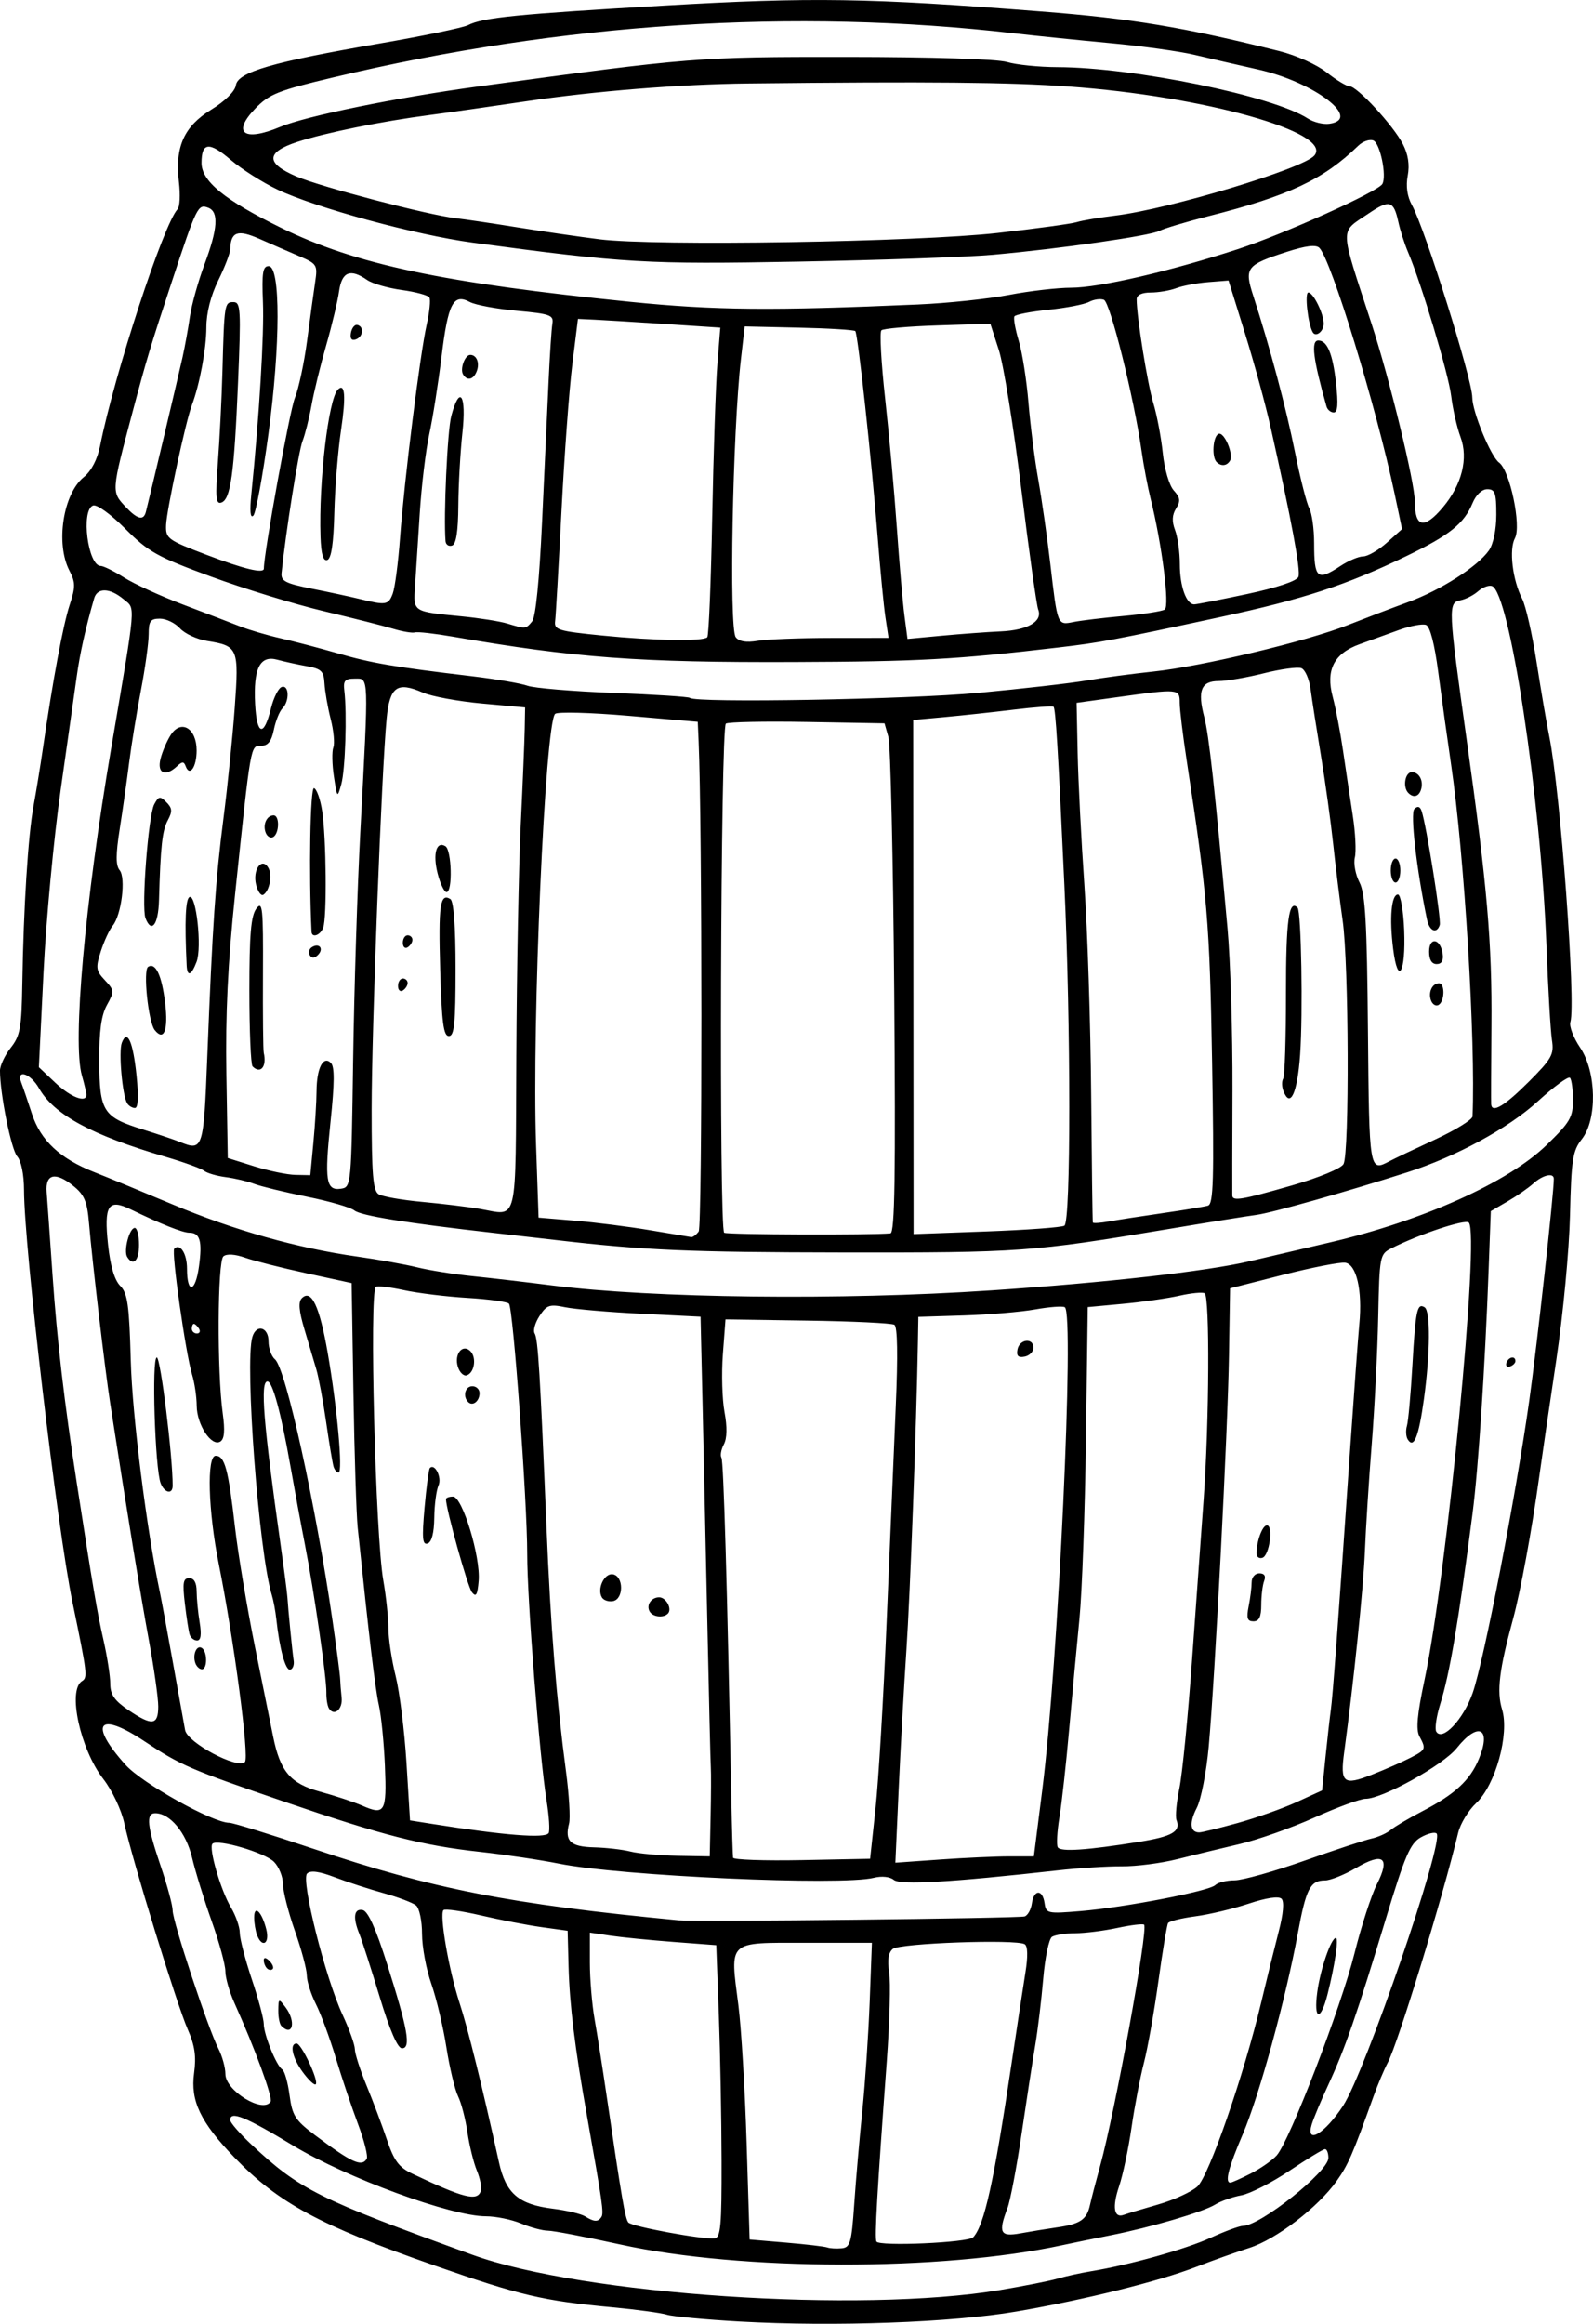 <?xml version="1.0" encoding="UTF-8"?>
<svg version="1.1" viewBox="0 0 332.17 484.39" xmlns="http://www.w3.org/2000/svg">
<g transform="translate(169.53 62.246)">
<path d="m-15.178 421.68c-7.229-0.407-14.114-1.048-15.3-1.425-1.185-0.376-6.296-1.071-11.356-1.544-14.532-1.359-19.102-2.434-37.234-8.765-23.752-8.293-32.456-12.996-41.57-22.463-7.101-7.377-9.214-11.796-8.417-17.608 0.478-3.491 0.146-5.748-1.344-9.136-2.285-5.194-11.629-35.544-13.203-42.884-0.606-2.825-2.5-6.819-4.403-9.286-4.817-6.244-7.473-18.509-4.418-20.398 1.191-0.736 1.096-1.515-1.992-16.432-3.198-15.451-10.077-73.938-10.106-85.921-8e-3 -3.212-0.583-6.065-1.413-7-1.261-1.422-3.6-13.042-3.6-17.885 0-1.058 1.01-3.207 2.244-4.776 1.971-2.506 2.264-4.133 2.412-13.385 0.253-15.841 1.204-30.876 2.343-37.033 0.56-3.025 1.441-8.425 1.958-12 2.046-14.132 4.202-25.707 5.562-29.851 1.246-3.795 1.24-4.714-0.046-7.2-2.907-5.622-1.311-15.985 3-19.478 1.578-1.278 2.835-3.683 3.398-6.5 2.99-14.959 13.244-46.269 16.164-49.358 0.461-0.488 0.586-3.013 0.279-5.612-0.869-7.341 1.033-11.617 6.724-15.119 2.899-1.784 4.961-3.823 5.149-5.093 0.407-2.751 7.624-4.849 29.912-8.693 9.129-1.575 17.454-3.303 18.5-3.841 3.088-1.588 10.285-2.305 40.902-4.077 30.811-1.783 42.498-1.602 78.5 1.215 19.032 1.489 29.74 3.269 49.753 8.269 3.511 0.877 7.847 2.829 9.887 4.45 1.999 1.588 4.146 2.888 4.771 2.888 1.577 0 9.097 8.15 11.108 12.038 1.111 2.149 1.447 4.322 1.021 6.597-0.417 2.22-0.113 4.338 0.878 6.128 2.708 4.891 12.581 36.355 12.581 40.093 0 2.964 3.845 12.309 5.59 13.584 2.261 1.653 4.681 13.184 3.306 15.752-1.268 2.369-0.511 8.701 1.513 12.661 0.744 1.455 2.089 7.37 2.989 13.145 0.9 5.775 2.093 12.75 2.651 15.5 2.328 11.48 5.598 55.705 4.407 59.587-0.268 0.873 0.645 3.256 2.029 5.294 3.42 5.04 3.607 14.961 0.36 19.089-1.915 2.434-2.191 4.21-2.467 15.885-0.172 7.265-1.45 20.748-2.857 30.144-1.401 9.35-3.014 20.375-3.585 24.5-1.525 11.014-3.882 23.801-5.438 29.5-2.881 10.554-3.434 15.098-2.29 18.825 1.578 5.141-1.361 15.782-5.401 19.558-1.613 1.507-3.302 4.288-3.753 6.179-3.184 13.35-12.566 43.967-14.69 47.938-0.735 1.375-2.065 4.525-2.955 7-4.378 12.18-5.299 14.294-7.695 17.661-3.91 5.496-12.601 12.148-18.208 13.938-2.754 0.879-7.706 2.645-11.006 3.925-7.848 3.043-23.156 6.848-37.5 9.322-13.317 2.297-38.086 3.198-57.644 2.096zm54.144-6.564c4.95-0.825 10.35-1.896 12-2.379 1.65-0.483 4.8-1.176 7-1.54 8.129-1.345 19.731-4.592 24.974-6.99 2.969-1.358 5.989-2.471 6.712-2.473 3.594-0.01 17.814-11.308 17.814-14.153 0-1.014-0.314-1.843-0.698-1.843-0.384 0-3.722 2.029-7.418 4.509-3.696 2.48-8.219 4.785-10.052 5.122-1.832 0.337-4.278 1.2-5.434 1.918-2.49 1.545-13.47 4.771-21.897 6.433-3.3 0.651-7.8 1.572-10 2.047-25.187 5.438-67.04 5.374-92.128-0.142-7.221-1.587-14.028-2.886-15.128-2.886-1.1 0-3.615-0.675-5.59-1.5s-5.274-1.5-7.332-1.5c-7.231 0-29.025-7.992-40.187-14.737-10.008-6.048-13.135-7.314-13.135-5.318 0 0.52 1.981 2.802 4.403 5.072 10.055 9.425 13.968 11.377 46.097 23.007 23.123 8.37 80.783 12.225 110 7.354zm-30.378-17.89c0.342-4.95 1.105-13.725 1.695-19.5 0.59-5.775 1.28-16.012 1.534-22.75l0.461-12.25h-13.887c-16.375 0-15.708-0.623-13.953 13.045 0.597 4.65 1.367 17.536 1.712 28.634l0.627 20.179 7.595 0.645c4.177 0.355 8.045 0.809 8.595 1.01 0.55 0.201 1.9 0.28 3 0.176 1.786-0.169 2.067-1.153 2.622-9.19zm24.814 6.892c2.338-2.546 4.323-11.552 8.022-36.392 1.106-7.425 2.394-15.881 2.864-18.792 0.546-3.386 0.493-5.514-0.147-5.91-1.757-1.086-26.062-0.221-27.508 0.979-0.924 0.767-1.166 2.319-0.759 4.865 0.329 2.057 0.105 10.403-0.497 18.548-2.01 27.192-2.562 36.803-2.156 37.59 0.544 1.055 19.149 0.236 20.182-0.889zm-52.474-15.907c-0.021-8.792-0.28-22.51-0.573-30.485l-0.534-14.5-8.927-0.679c-4.91-0.374-10.839-0.964-13.177-1.311l-4.25-0.632v6.251c0 3.438 0.444 8.753 0.986 11.811 0.543 3.058 1.679 10.285 2.526 16.06 3.116 21.243 3.849 25.517 4.51 26.3 0.722 0.854 15.466 3.58 17.977 3.324 1.266-0.129 1.494-2.645 1.461-16.138zm70.039 13.826c4.748-0.69 6.111-1.615 6.769-4.592 0.27-1.221 1.232-4.92 2.138-8.22 3.158-11.501 10.059-49.368 9.161-50.266-0.236-0.236-2.732 0.065-5.548 0.668-2.815 0.604-6.784 1.105-8.819 1.113-2.035 8e-3 -4.216 0.346-4.845 0.75-0.629 0.404-1.449 4.335-1.822 8.735-0.373 4.4-1.12 10.614-1.66 13.808-0.54 3.194-1.823 11.519-2.851 18.5-1.028 6.981-2.353 13.959-2.946 15.507-1.964 5.135-1.511 6.026 2.673 5.262 2.062-0.376 5.55-0.946 7.75-1.266zm-95.088-2.169c0.513-0.83 0.207-2.966-3.03-21.143-2.498-14.031-3.615-23.087-3.821-31l-0.196-7.5-5.433-0.757c-2.988-0.417-8.683-1.516-12.656-2.444-3.973-0.927-7.486-1.424-7.806-1.103-0.889 0.889 1.133 12.556 3.345 19.304 1.748 5.334 4.795 17.644 8.23 33.257 1.427 6.484 4.085 8.779 11.199 9.668 2.9 0.362 5.944 1.083 6.764 1.602 1.866 1.18 2.728 1.209 3.403 0.116zm116.09-2.593c3.3-0.947 6.99-2.64 8.199-3.762 2.404-2.231 9.66-23.166 13.269-38.288 1.181-4.95 2.835-11.64 3.674-14.866 0.955-3.672 1.174-6.218 0.584-6.808-0.59-0.59-3.146-0.211-6.834 1.014-3.24 1.076-8.254 2.269-11.141 2.652-2.887 0.383-5.446 1.014-5.686 1.404-0.241 0.389-1.15 5.86-2.021 12.156-0.871 6.297-2.226 13.923-3.012 16.948-0.786 3.025-1.949 9.1-2.586 13.5-0.636 4.4-1.805 9.922-2.598 12.27-1.467 4.347-1.067 6.713 1.003 5.934 0.632-0.238 3.849-1.207 7.149-2.154zm-141.24-2.8c0.232-0.688-0.138-2.6-0.822-4.25s-1.57-5.25-1.969-8c-0.399-2.75-1.277-6.125-1.951-7.5-0.674-1.375-1.772-5.98-2.44-10.234-0.668-4.254-2.083-10.205-3.144-13.225s-1.93-7.697-1.93-10.393c0-2.706-0.56-5.364-1.25-5.933-0.688-0.567-3.725-1.717-6.75-2.557-3.025-0.839-7.624-2.335-10.219-3.323-3.247-1.236-5.041-1.474-5.752-0.764-1.325 1.325 3.792 21.697 7.391 29.429 1.408 3.025 2.565 6.258 2.57 7.184 5e-3 0.926 1.09 4.301 2.41 7.5s3.237 8.291 4.26 11.316c1.517 4.487 2.502 5.805 5.349 7.157 10.694 5.077 13.505 5.786 14.245 3.593zm-21.101-40.5c-1.795-5.912-3.688-11.784-4.209-13.047-1.42-3.449-1.158-5.392 0.678-5.026 1.102 0.219 2.746 3.86 5.115 11.323 4.304 13.563 4.997 17.5 3.079 17.5-0.912 0-2.54-3.752-4.664-10.75zm181.64 36.856c2.041-1.042 4.472-2.736 5.403-3.765 2.674-2.957 13.404-30.8 16.235-42.13 1.414-5.659 3.508-12.125 4.653-14.369 2.86-5.607 1.383-6.784-4.319-3.442-2.441 1.43-5.355 2.6-6.477 2.6-3.074 0-3.955 1.709-5.668 11-2.53 13.714-8.066 33.926-11.464 41.855-2.997 6.991-3.809 10.145-2.612 10.145 0.297 0 2.209-0.852 4.25-1.894zm13.882-37.86c0.646-4.765 2.881-11.25 3.876-11.25 0.63 0-0.227 5.788-1.74 11.75-1.458 5.746-2.936 5.4-2.136-0.5zm-198.22 34.812c0.319-0.516-0.492-3.778-1.802-7.25-1.31-3.472-3.4-9.687-4.644-13.812-1.245-4.125-3.107-9.17-4.139-11.21-1.032-2.041-1.886-4.741-1.897-6s-1.135-5.44-2.496-9.29-2.477-8.238-2.479-9.75c-2e-3 -1.512-0.845-3.591-1.873-4.619-1.919-1.919-11.777-4.819-12.823-3.773-0.857 0.857 1.686 9.646 3.836 13.259 1.021 1.715 1.856 4.111 1.856 5.324s1.125 5.557 2.5 9.653 2.5 8.283 2.5 9.304c0 2.26 2.632 8.755 3.853 9.51 0.486 0.3 1.171 2.716 1.523 5.369 0.568 4.282 1.172 5.222 5.382 8.381 7.552 5.666 9.64 6.623 10.704 4.903zm-13.283-18.034c-2.208-2.987-2.88-6.028-1.331-6.028 1.011 0 4.676 7.81 3.987 8.498-0.263 0.263-1.458-0.849-2.656-2.47zm-4.512-9.695c-0.367-0.367-0.652-1.829-0.635-3.25 0.031-2.487 0.086-2.511 1.5-0.642 2.249 2.974 1.516 6.273-0.865 3.892zm-3-12c-0.367-0.367-0.667-1.132-0.667-1.7 0-0.627 0.466-0.568 1.183 0.15 0.651 0.651 0.951 1.416 0.667 1.7-0.284 0.284-0.817 0.217-1.183-0.15zm-2.06-6.915c-0.334-0.87-0.607-2.535-0.607-3.7 0-2.756 1.634-1.126 2.538 2.532 0.726 2.939-0.879 3.91-1.931 1.168zm226.45 35.572c4.599-7.018 21.131-55.137 19.502-56.766-0.369-0.369-1.846-8e-3 -3.281 0.802-2.22 1.253-3.31 3.788-7.301 16.973-6.027 19.91-8.502 27.057-11.941 34.481-1.534 3.311-3.112 7.073-3.508 8.361-1.344 4.373 2.704 1.985 6.529-3.852zm-223.63-0.872c0.504-0.815-3.252-11.042-7.595-20.684-1.007-2.236-1.834-5.161-1.837-6.5-3e-3 -1.339-1.287-6.034-2.855-10.434-1.567-4.4-3.411-10.366-4.096-13.257-1.232-5.195-4.595-9.243-7.679-9.243-1.972 0-1.695 2.68 1.135 11 1.375 4.043 2.5 8.216 2.5 9.274 0 2.29 7.42 24.703 9.527 28.778 0.81 1.567 1.473 3.955 1.473 5.306 0 3.493 7.86 8.295 9.427 5.76zm157.24-38.6c0.645-0.22 1.32-1.439 1.5-2.71 0.42-2.961 2.229-3.003 2.647-0.061 0.307 2.161 0.606 2.227 7.5 1.654 9.261-0.77 26.841-4.165 28.103-5.427 0.537-0.537 2.349-0.983 4.027-0.989 1.677-7e-3 8.225-1.845 14.55-4.084 6.325-2.239 12.625-4.317 14-4.618 1.375-0.301 3.175-1.111 4-1.802 0.825-0.69 3.75-2.422 6.5-3.849 6.902-3.58 10.037-6.475 11.898-10.991 2.655-6.443-0.175-7.803-4.627-2.223-2.827 3.543-15.479 10.58-19.023 10.58-1.091 0-5.877 1.753-10.635 3.895-4.758 2.143-11.793 4.632-15.632 5.533-3.84 0.901-9.707 2.325-13.039 3.164-3.332 0.839-8.507 1.506-11.5 1.482s-9.042 0.358-13.442 0.849c-22.15 2.474-32.782 3.088-34.127 1.971-0.797-0.661-2.505-0.842-4.117-0.437-6.795 1.71-52.846-0.36-65.756-2.956-3.85-0.774-11.275-1.879-16.5-2.455-11.899-1.312-20.279-3.459-40.5-10.376-19.896-6.806-21.766-7.613-29.435-12.708-9.556-6.348-11.65-3.682-3.887 4.949 3.491 3.882 18.186 12.087 21.646 12.087 0.786 0 8.685 2.443 17.553 5.428 24.885 8.378 41.046 11.542 76.123 14.902 3.665 0.351 70.981-0.403 72.172-0.809zm-31.101-22.52c0.623-5.775 1.667-23.325 2.32-39 0.653-15.675 1.507-35.856 1.897-44.846 0.461-10.593 0.359-16.565-0.289-16.968-0.55-0.342-8.699-0.734-18.108-0.872l-17.108-0.25-0.55 7.27c-0.302 3.999-0.147 9.425 0.345 12.059 0.58 3.104 0.531 5.468-0.138 6.719-0.568 1.062-0.796 2.314-0.506 2.782 0.451 0.73 1.208 26.779 2.067 71.106 0.122 6.325 0.285 11.85 0.361 12.277 0.076 0.428 6.537 0.653 14.358 0.5l14.219-0.277 1.133-10.5zm27.875 10h5.14l1.757-13.875c3.333-26.325 6.743-99.335 4.699-100.6-0.446-0.276-3.225-0.069-6.176 0.458-2.951 0.527-9.641 1.091-14.866 1.253l-9.5 0.294-0.088 4.984c-0.311 17.628-1.632 53.081-2.403 64.484-0.502 7.425-1.226 20.435-1.608 28.91l-0.695 15.41 9.301-0.66c5.115-0.363 11.614-0.66 14.441-0.66zm1.726-105.66c0.421-2.188 3.327-2.498 3.327-0.355 0 0.817-0.828 1.646-1.841 1.841-1.336 0.257-1.744-0.15-1.486-1.486zm-63.995 97.409c0.098-4.537 0.118-9.15 0.045-10.25-0.073-1.1-0.398-14.6-0.721-30s-0.774-36.1-1.002-46l-0.414-18-12.293-0.609c-6.761-0.335-13.936-0.949-15.945-1.365-3.236-0.669-3.844-0.463-5.336 1.815-0.926 1.414-1.385 3.055-1.02 3.646 0.703 1.138 1.135 8.205 2.475 40.513 0.863 20.793 2.062 35.792 4.062 50.808 0.645 4.844 0.934 9.725 0.64 10.846-0.957 3.659 0.277 4.839 5.187 4.964 2.554 0.065 5.993 0.462 7.643 0.882s6.037 0.817 9.75 0.882l6.75 0.118 0.178-8.25zm-12.678-42.75c-0.816-1.32 0.277-3 1.952-3 1.463 0 2.767 2.448 1.812 3.402-0.932 0.933-3.081 0.703-3.764-0.402zm-9.971-2.954c-1.109-1.795 0.507-5.186 2.307-4.84 2.231 0.43 2.237 5.155 8e-3 5.585-0.911 0.175-1.953-0.16-2.315-0.745zm111.96 50.93c6.979-1.122 8.763-2.163 7.838-4.574-0.27-0.704 2e-3 -3.67 0.604-6.591 0.602-2.921 1.776-14.761 2.609-26.311 0.832-11.55 1.936-26.85 2.453-34 1.163-16.098 1.289-42.21 0.206-42.879-0.442-0.273-2.805-0.045-5.25 0.506-2.445 0.552-7.749 1.311-11.786 1.688l-7.34 0.685-0.371 27.5c-0.204 15.125-0.818 32-1.363 37.5-0.546 5.5-1.509 15.85-2.139 23-0.631 7.15-1.546 15.415-2.034 18.366-0.488 2.951-0.641 5.765-0.339 6.254 0.599 0.969 6.067 0.6 16.912-1.144zm-123.08-1.827c0.289-0.468 0.097-3.506-0.427-6.75-1.467-9.078-4.047-41.888-4.042-51.399 6e-3 -11.023-2.927-51.284-3.804-52.22-0.371-0.396-4.266-0.932-8.654-1.192-4.389-0.259-10.373-0.992-13.299-1.628-2.925-0.636-5.544-0.931-5.819-0.656-1.364 1.364-0.066 51.875 1.572 61.195 0.58 3.3 1.057 7.771 1.06 9.936 3e-3 2.165 0.685 6.665 1.516 10 0.83 3.335 1.843 11.464 2.25 18.064l0.74 12 4.5 0.714c15.184 2.41 23.697 3.085 24.408 1.935zm-16.011-50.232c-0.887-1.14-5.397-17.334-5.397-19.381 0-0.295 0.662-0.536 1.471-0.536 1.947 0 5.766 12.551 5.345 17.565-0.249 2.968-0.551 3.468-1.42 2.352zm-9.866-17.556c0.382-4.323 0.877-8.056 1.099-8.294 1.029-1.105 2.563 1.958 1.812 3.616-0.453 0.999-0.85 4.029-0.883 6.732-0.038 3.161-0.534 5.074-1.391 5.361-1.073 0.359-1.197-1.086-0.637-7.415zm9.108-22.055c-1.195-1.195-0.646-3.306 0.861-3.306 0.825 0 1.5 0.648 1.5 1.441 0 1.671-1.427 2.798-2.361 1.865zm-2.154-7.352c-0.835-2.632 0.975-4.894 2.608-3.261 1.328 1.328 0.85 4.493-0.759 5.028-0.641 0.213-1.473-0.582-1.849-1.768zm162.58 95.095c3.872-1.073 9.422-3.041 12.332-4.374l5.292-2.423 0.702-6.876c0.386-3.782 0.888-8.226 1.114-9.876 0.421-3.064 1.407-16.383 4.035-54.5 0.815-11.825 1.676-23.525 1.913-26 0.669-6.987-0.602-12.451-2.968-12.757-1.093-0.141-6.936 1.004-12.987 2.546l-11 2.803-0.224 13.954c-0.252 15.742-2.907 66.954-4.229 81.583-0.479 5.296-1.603 11.046-2.499 12.779-1.593 3.08-1.386 5.092 0.524 5.092 0.524 0 4.122-0.878 7.994-1.951zm2.309-45.174c0.344-1.719 0.625-3.969 0.625-5 0-1.056 0.702-1.875 1.607-1.875 1.054 0 1.398 0.544 1 1.582-0.334 0.87-0.607 3.12-0.607 5 0 2.489-0.442 3.418-1.625 3.418-1.287 0-1.495-0.651-1-3.125zm1.639-11.042c0.026-2.589 1.231-5.833 2.166-5.833 1.397 0 0.533 6.276-0.93 6.756-0.688 0.226-1.244-0.19-1.236-0.923zm-181.74 44.379c-0.2-4.792-0.767-10.513-1.262-12.713-0.767-3.416-2.033-14.022-4.416-37-0.285-2.75-0.687-15.35-0.893-27.999l-0.375-22.999-9.414-2.049c-5.178-1.127-10.943-2.59-12.812-3.251-2.108-0.745-3.821-0.85-4.511-0.277-1.243 1.032-1.345 24.053-0.145 32.717 0.502 3.626 0.353 5.364-0.504 5.894-1.835 1.134-4.894-3.508-4.92-7.465-0.012-1.886-0.445-4.811-0.963-6.5-1.344-4.388-4.354-25.61-3.722-26.242 1.224-1.224 2.662 1.029 2.662 4.171 0 5.334 1.741 5.018 2.494-0.453 0.729-5.299 0.228-7.047-2.019-7.047-1.391 0-5.932-1.809-12.207-4.863-4.701-2.288-5.612-0.866-4.729 7.384 0.474 4.425 1.345 7.363 2.538 8.555 1.537 1.537 1.875 3.941 2.197 15.62 0.317 11.481 3.301 35.188 6.08 48.303 0.291 1.375 1.501 7.9 2.689 14.5s2.339 12.98 2.558 14.177c0.482 2.627 10.927 8.195 12.472 6.649 0.962-0.962-2.273-25.45-5.458-41.326-2.204-10.985-2.532-22.5-0.64-22.5 1.901 0 2.644 2.751 4.047 15 0.63 5.5 2.513 16.75 4.183 25 1.671 8.25 3.357 16.575 3.747 18.5 1.486 7.333 3.607 9.824 9.81 11.522 3.155 0.864 7.087 2.164 8.737 2.89 4.751 2.089 5.173 1.365 4.774-8.2zm-11.68-12.06c-0.324-0.524-0.565-2.01-0.536-3.303 0.067-2.987-2.55-21.047-4.469-30.85-0.808-4.125-2.18-11.55-3.051-16.5-1.921-10.928-3.707-17.5-4.756-17.5-1.549 0-0.863 8.56 2.728 34 0.737 5.225 1.379 10.175 1.426 11 0.134 2.353 1.022 11.319 1.307 13.191 0.141 0.93-0.193 1.783-0.743 1.896-0.966 0.197-2.208-4.368-2.88-10.587-0.178-1.65-0.601-3.9-0.94-5-2.688-8.734-5.67-48.244-4.058-53.75 0.816-2.787 3.378-2.112 3.378 0.89 0 1.452 0.604 3.139 1.341 3.75 2.243 1.857 8.472 30.146 12.023 54.61 0.838 5.775 1.544 11.175 1.568 12s0.161 2.579 0.306 3.899c0.266 2.434-1.566 3.997-2.643 2.254zm-27.84-9.403c-0.646-1.758 0.235-3.875 1.331-3.197 1.178 0.728 1.196 4.447 0.022 4.447-0.491 0-1.1-0.562-1.353-1.25zm-1.205-6c-0.213-0.688-0.665-3.612-1.003-6.5-0.506-4.32-0.343-5.25 0.919-5.25 1.005 0 1.538 0.95 1.545 2.75 6e-3 1.512 0.29 4.438 0.631 6.5 0.419 2.538 0.244 3.75-0.542 3.75-0.639 0-1.337-0.562-1.55-1.25zm-6.035-31.5c-1.194-2.988-1.912-26.25-0.81-26.25 0.778 0 3.338 20.728 3.303 26.75-0.011 1.852-1.687 1.515-2.493-0.5zm36.042-3.5c-0.209-0.688-0.902-4.85-1.54-9.25-0.638-4.4-1.558-9.35-2.044-11-0.486-1.65-1.608-5.423-2.493-8.385-1.145-3.831-1.3-5.695-0.538-6.457 1.986-1.986 3.685 1.588 5.39 11.343 1.968 11.262 3.218 25 2.274 25-0.368 0-0.84-0.562-1.049-1.25zm-43.029-43.704c-0.79-1.278 0.456-6.046 1.58-6.046 0.49 0 0.892 1.575 0.892 3.5 0 3.339-1.211 4.586-2.472 2.546zm267.56 104.41c3.26-1.686 3.317-1.823 1.888-4.495-0.741-1.385-0.45-4.597 1.06-11.684 4.69-22.022 11.572-93.065 9.241-95.396-0.76-0.76-10.424 2.458-16.197 5.392-2.347 1.193-2.426 1.611-2.689 14.229-0.149 7.15-0.755 19.075-1.346 26.5-0.591 7.425-1.238 17.55-1.438 22.5-0.307 7.589-2.339 27.282-4.308 41.754-0.878 6.451-0.147 7.051 5.758 4.723 2.817-1.111 6.432-2.696 8.032-3.524zm-0.542-66.375c-0.373-0.603-0.446-1.88-0.162-2.837 0.283-0.958 0.797-6.678 1.142-12.711 0.651-11.395 0.981-12.952 2.541-11.987 1.244 0.769 1.178 9.515-0.144 19.135-1.08 7.856-2.118 10.438-3.377 8.4zm13.534 52.871c2.35-6.705 9.062-41.354 11.807-60.95 1.661-11.86 5.145-43.34 5.118-46.25-0.012-1.322-2.29-0.803-4.246 0.966-1.043 0.944-3.47 2.631-5.394 3.75l-3.498 2.034-0.444 12c-0.764 20.621-2.15 41.637-3.363 51-2.958 22.817-4.741 33.335-6.734 39.728-0.811 2.6-1.182 5.2-0.825 5.778 1.284 2.078 5.656-2.57 7.579-8.056zm7.043-68.825c0.418-1.255 1.875-1.546 1.875-0.375 0 0.412-0.506 0.919-1.125 1.125s-0.956-0.131-0.75-0.75zm-281.12 71.625c4.3e-4 -1.788-0.872-7.975-1.94-13.75-1.665-9.009-4.34-25.389-8.083-49.5-1.085-6.984-3.735-29.519-4.411-37.5-0.382-4.516-0.967-5.904-3.266-7.76-3.738-3.017-5.867-2.524-5.565 1.288 0.13 1.635 0.687 9.498 1.238 17.473 0.923 13.346 2.447 26.404 5.017 43 3.41 22.017 4.28 27.139 5.572 32.812 0.79 3.472 1.437 7.618 1.437 9.214 0 2.231 0.863 3.488 3.732 5.438 4.983 3.386 6.268 3.239 6.269-0.714zm8.499-78.75c-0.34-0.55-0.816-1-1.059-1-0.243 0-0.441 0.45-0.441 1s0.477 1 1.059 1c0.582 0 0.781-0.45 0.441-1zm165-7.966c24.002-1.611 45.042-3.979 54-6.076 4.4-1.03 12.05-2.822 17-3.982 19.231-4.507 36.97-12.485 44.95-20.215 4.924-4.769 5.55-5.829 5.55-9.402 0-2.215-0.284-4.311-0.632-4.658-0.347-0.347-3.385 1.88-6.75 4.949-6.118 5.58-16.959 11.471-27.118 14.735-12.495 4.014-28.311 8.483-31.5 8.9-1.925 0.252-10.25 1.587-18.5 2.967-28.358 4.743-30.687 4.91-67.904 4.86-31.831-0.043-41.284-0.453-59.596-2.584-2.475-0.288-8.325-0.956-13-1.485-18.325-2.072-27.768-3.594-29.104-4.69-0.768-0.63-5.213-1.918-9.879-2.863-4.666-0.945-9.616-2.151-11-2.679-1.384-0.528-4.054-1.159-5.933-1.402-1.879-0.242-3.904-0.834-4.5-1.314-0.596-0.48-4.234-1.796-8.084-2.925-15.358-4.501-23.227-8.767-26.372-14.298-1.765-3.103-4.801-4.073-3.691-1.179 0.358 0.932 1.362 3.871 2.232 6.53 1.823 5.574 5.86 9.34 13.034 12.16 2.639 1.037 10.018 4.081 16.398 6.764 12.664 5.325 25.95 9.071 38.4 10.826 4.4 0.62 10.025 1.63 12.5 2.244 2.475 0.614 7.65 1.438 11.5 1.831 3.85 0.393 11.275 1.259 16.5 1.926 21.122 2.694 60.364 3.147 91.5 1.057zm-60.807-12.284c0.762-1.015 0.749-84.994-0.016-102.25l-0.177-4-14.45-1.25c-7.948-0.687-14.831-0.869-15.296-0.404-2.09 2.09-4.845 64.449-3.97 89.832l0.524 15.179 7.596 0.632c4.178 0.348 11.196 1.238 15.596 1.978 4.4 0.74 8.282 1.387 8.628 1.439 0.345 0.051 1.05-0.469 1.566-1.157zm39.99 0.371c0.9-0.092 1.087-12.157 0.78-50.371-0.222-27.638-0.768-51.53-1.214-53.095l-0.811-2.845-16.108-0.283c-8.86-0.155-16.496-7e-5 -16.969 0.345-1.105 0.806-1.45 105.46-0.35 106.13 0.683 0.415 30.777 0.521 34.672 0.123zm36.272-1.593c1.36-0.841 1.355-41.602-0.01-71.028-1.325-28.59-1.819-36.706-2.256-37.144-0.197-0.197-3.92 0.074-8.274 0.603-4.354 0.529-10.857 1.23-14.452 1.558l-6.537 0.597 0.073 107.17 15.205-0.554c8.363-0.305 15.676-0.844 16.25-1.199zm20.545-2.618c4.4-0.634 8.622-1.332 9.381-1.55 1.15-0.331 1.295-5.371 0.866-30.128-0.5-28.802-0.985-34.566-5.259-62.436-0.818-5.338-1.488-10.85-1.488-12.25 0-2.952-0.196-2.97-13-1.186l-8.5 1.184 0.216 10.478c0.119 5.763 0.75 18.128 1.402 27.478 0.652 9.35 1.288 28.925 1.414 43.5s0.282 26.664 0.348 26.864c0.066 0.2 1.582 0.101 3.37-0.219 1.788-0.32 6.85-1.101 11.25-1.735zm-134.83-32.923c0.092-17.868 0.505-39.461 0.917-47.986 0.412-8.525 0.787-17.525 0.832-20l0.083-4.5-9-0.817c-4.95-0.449-10.51-1.477-12.355-2.284-5.331-2.332-6.877-1.224-7.518 5.389-1.059 10.927-3.127 64.819-3.127 81.498-9e-5 13.594 0.276 16.957 1.451 17.684 0.798 0.493 4.848 1.21 9 1.593 4.152 0.383 9.573 1.04 12.048 1.459 8.155 1.383 7.481 4.2 7.668-32.036zm-15.875-17.736c-0.398-13.542-0.027-16.131 2.12-14.804 0.699 0.432 1.087 5.653 1.087 14.613 0 11.292-0.266 13.941-1.402 13.941-1.115 0-1.484-2.814-1.806-13.75zm-8.793 3.309c0-0.857 0.45-1.559 1-1.559s1 0.423 1 0.941-0.45 1.219-1 1.559c-0.55 0.34-1-0.084-1-0.941zm1-9c0-0.857 0.45-1.559 1-1.559s1 0.423 1 0.941-0.45 1.219-1 1.559c-0.55 0.34-1-0.084-1-0.941zm7.253-14.462c-1.04-4.096-0.25-6.832 1.636-5.666 1.307 0.808 1.521 9.569 0.233 9.569-0.483 0-1.324-1.756-1.869-3.903zm178.12 65.046c5.65-1.626 10.261-3.531 10.777-4.451 1.254-2.24 1.114-41.776-0.179-50.791-0.584-4.07-1.47-11.225-1.969-15.9-0.499-4.675-1.652-13-2.561-18.5-0.909-5.5-1.882-11.721-2.161-13.824-0.279-2.103-1.142-4.068-1.918-4.366-0.776-0.298-4.306 0.186-7.843 1.074-3.538 0.889-7.772 1.616-9.41 1.616-3.65 0-4.446 1.992-3 7.5 0.982 3.738 2.196 14.766 4.859 44.13 0.605 6.671 1.068 21.746 1.028 33.5s-0.056 21.708-0.036 22.12c0.059 1.218 2.002 0.888 12.412-2.107zm-1.756-19.691c-0.345-0.898-0.363-2.059-0.041-2.58 0.322-0.521 0.581-8.574 0.575-17.895-9e-3 -15.071 0.601-19.556 2.416-17.741 0.78 0.78 1.148 22.039 0.531 30.685-0.572 8.015-2.06 11.234-3.481 7.531zm-193.98-6.41c0.207-14.55 0.879-35.925 1.495-47.5 1.77-33.296 1.814-32.046-1.132-32.046-2.08 0-2.449 0.42-2.199 2.5 0.579 4.81 0.199 16.526-0.633 19.5-0.826 2.951-0.851 2.925-1.539-1.576-0.385-2.517-0.439-5.254-0.122-6.082 0.318-0.828 0.07-3.494-0.55-5.924-0.62-2.43-1.202-5.76-1.293-7.4-0.143-2.577-0.641-3.067-3.665-3.609-1.925-0.345-4.7-0.955-6.168-1.355-3.622-0.989-5.019 1.794-4.631 9.223 0.342 6.553 1.817 6.974 3.299 0.941 0.55-2.238 1.562-4.252 2.25-4.476 1.551-0.506 1.661 2.948 0.143 4.466-0.609 0.609-1.415 2.61-1.79 4.447-0.494 2.415-1.225 3.341-2.641 3.343-2.244 3e-3 -2.12-0.699-5.446 31.003-1.504 14.338-2.015 24.945-1.807 37.465l0.291 17.465 5.5 1.724c3.025 0.948 6.897 1.751 8.605 1.785l3.105 0.061 0.637-6.75c0.351-3.712 0.648-8.55 0.66-10.75 0.027-4.809 1.394-7.497 2.998-5.894 0.786 0.786 0.765 4.19-0.076 12.215-1.294 12.36-0.963 14.473 2.196 13.999 2.107-0.316 2.14-0.665 2.511-26.774zm-20.971 1.287c-0.367-0.367-0.667-7.481-0.667-15.809 0-11.695 0.331-15.584 1.455-17.083 1.293-1.725 1.447-0.218 1.382 13.559-0.04 8.525 0.034 15.95 0.164 16.5 0.677 2.868-0.667 4.5-2.334 2.833zm11.93-23.177c-0.346-0.56-0.142-1.319 0.454-1.687 1.538-0.95 2.53 0.351 1.246 1.635-0.718 0.718-1.278 0.735-1.7 0.052zm0.367-4.906c-0.591-12.172-0.276-30.188 0.522-29.923 0.558 0.185 1.318 2.325 1.69 4.755 0.864 5.649 1.012 22.265 0.217 24.337-0.616 1.606-2.363 2.204-2.429 0.832zm-11.561-9.782c-0.771-3.072 1.147-5.814 2.517-3.599 0.922 1.491 0.322 4.864-1.01 5.687-0.467 0.289-1.145-0.651-1.506-2.089zm2.002-10.856c-0.652-1.699 0.224-3.611 1.655-3.611 1.261 0 1.207 3.718-0.066 4.504-0.554 0.342-1.269-0.06-1.589-0.893zm234.36 68.467c0.955-0.507 5.224-2.534 9.486-4.506s7.774-4.144 7.802-4.828c0.661-15.707-1.7-54.465-4.467-73.33-0.8-5.453-2.005-14.119-2.678-19.257-0.77-5.883-1.714-9.53-2.547-9.85-0.728-0.279-3.244 0.186-5.592 1.035-2.347 0.849-6.068 2.192-8.268 2.985-5.352 1.929-7.104 5.384-5.589 11.022 0.613 2.283 1.575 7.301 2.138 11.151 0.562 3.85 1.474 9.925 2.025 13.5 0.552 3.575 0.751 7.516 0.443 8.759-0.308 1.242 0.123 3.579 0.957 5.192 1.23 2.379 1.565 8.236 1.771 30.989 0.266 29.338 0.275 29.391 4.518 27.139zm8.641-33.467c-0.652-1.699 0.224-3.611 1.655-3.611 1.261 0 1.207 3.718-0.066 4.504-0.554 0.342-1.269-0.06-1.589-0.893zm-7.906-10.777c-0.806-6.452-0.375-11.334 1.002-11.334 0.55 0 1.134 3.331 1.297 7.403 0.359 8.95-1.314 11.811-2.298 3.931zm7.502 0.582c0-3.133 2.349-2.79 2.82 0.412 0.212 1.442-0.208 2.172-1.25 2.172-1.021 0-1.57-0.903-1.57-2.583zm-0.432-6.667c-2.191-10.486-3.534-22.184-2.648-23.07 0.686-0.686 1.174-0.556 1.506 0.403 0.998 2.882 4.151 22.688 3.786 23.783-0.635 1.904-2.146 1.266-2.643-1.116zm-7.568-10.25c0-1.375 0.45-2.5 1-2.5s1 1.125 1 2.5-0.45 2.5-1 2.5-1-1.125-1-2.5zm3.667-16.167c-1.214-1.214-0.691-4.333 0.726-4.333 1.581 0 2.526 1.889 1.876 3.75-0.479 1.374-1.568 1.618-2.603 0.583zm-250.45 55.155c1.1-27.798 1.726-37.007 3.396-49.989 0.849-6.6 1.901-16.95 2.338-23 0.893-12.377 0.708-12.82-5.798-13.86-2.096-0.335-4.631-1.516-5.634-2.624-1.003-1.108-2.879-2.015-4.169-2.015-1.979 0-2.345 0.508-2.346 3.25-7.5e-4 1.788-0.734 7.075-1.629 11.75s-1.995 11.425-2.443 15c-0.448 3.575-1.33 9.78-1.96 13.79-0.845 5.38-0.852 7.643-0.026 8.638 1.344 1.619 0.375 9.37-1.447 11.572-0.682 0.825-1.794 3.222-2.47 5.326-1.109 3.453-1.027 4.041 0.843 6.032 1.971 2.098 1.992 2.351 0.429 5.174-1.186 2.143-1.631 5.409-1.6 11.745 0.052 10.457 0.791 11.615 9.066 14.196 3.156 0.984 6.638 2.156 7.738 2.603 4.822 1.96 4.955 1.552 5.712-17.587zm-16.697 9.535c-1.013-1.64-1.82-10.786-1.114-12.627 1.131-2.948 2.339-0.249 3.067 6.853 0.448 4.376 0.333 6.75-0.329 6.75-0.561 0-1.292-0.439-1.624-0.976zm5.735-15.285c-1.343-1.703-2.461-12.49-1.365-13.168 1.565-0.967 2.85 1.776 3.551 7.583 0.681 5.634-0.258 8.031-2.187 5.585zm6.667-13.489c-0.433-9.139-0.238-13.825 0.593-14.216 1.399-0.659 2.623 10.486 1.482 13.488-1.102 2.899-1.957 3.199-2.075 0.728zm-8.586-9.829c-0.877-2.284 0.595-21.414 1.824-23.711 0.924-1.727 1.207-1.776 2.54-0.443 1.222 1.222 1.276 1.919 0.291 3.759-1.162 2.171-1.509 5.331-1.836 16.724-0.146 5.071-1.57 6.926-2.82 3.671zm3.128-33.171c0.372-1.512 1.336-3.77 2.143-5.017 2.155-3.331 5.398-1.383 5.398 3.243 0 3.471-1.456 5.556-2.29 3.28-0.368-1.005-0.725-1.006-1.785-6e-3 -2.431 2.293-4.209 1.524-3.466-1.5zm285.26 67.34c4.86-4.86 5.357-5.75 4.887-8.75-0.288-1.837-0.806-10.765-1.151-19.84-1.163-30.562-7.696-73.582-11.36-74.803-0.664-0.221-1.968 0.273-2.899 1.097-0.931 0.825-2.592 1.669-3.692 1.876-2.579 0.486-2.526 1.675 1.29 28.83 4.325 30.773 5.337 42.455 5.198 60-0.068 8.525-0.093 15.838-0.056 16.25 0.169 1.895 2.805 0.316 7.781-4.66zm-300.71 2.653c0-0.416-0.422-2.228-0.938-4.026-1.984-6.918 0.613-35.9 6.114-68.218 5.271-30.973 5.103-28.947 2.581-31.051-2.851-2.378-5.473-2.463-6.13-0.199-1.782 6.139-2.969 11.453-3.632 16.25-0.418 3.025-1.929 13.69-3.358 23.7s-3.036 27.11-3.571 38l-0.972 19.8 3.438 3.25c3.183 3.008 6.468 4.275 6.468 2.493zm186-83.772c9.075-0.846 19.2-2.003 22.5-2.571 3.3-0.568 9.6-1.413 14-1.877 10.057-1.062 31.944-6.288 40.5-9.67 3.575-1.413 9.248-3.576 12.607-4.806 6.801-2.491 14.494-7.409 16.849-10.77 0.919-1.312 1.544-4.342 1.544-7.483 0-4.497-0.278-5.277-1.879-5.277-1.13 0-2.357 1.156-3.08 2.901-1.77 4.274-4.767 6.674-13.782 11.033-12.498 6.044-21.383 8.956-38.759 12.704-22.444 4.841-24.985 5.318-34 6.374-21.222 2.487-29.003 2.912-55 3.01-32.227 0.12-45.598-0.871-71-5.267-3.85-0.666-7.446-1.072-7.991-0.903-0.545 0.17-2.57-0.168-4.5-0.751-1.93-0.583-8.459-2.238-14.509-3.679-6.05-1.441-16.625-4.683-23.5-7.205-11.217-4.115-13.052-5.137-17.873-9.962-3.108-3.109-5.954-5.153-6.75-4.848-2.559 0.982-1.067 12.591 1.618 12.591 0.575 0 2.774 1.091 4.887 2.426 2.113 1.334 7.617 3.856 12.23 5.603 4.613 1.748 9.963 3.796 11.888 4.552 1.925 0.756 5.75 1.883 8.5 2.505 2.75 0.622 8.15 2.04 12 3.151 7.055 2.036 11.528 2.797 28 4.763 4.95 0.591 10.125 1.48 11.5 1.975 1.375 0.495 9.453 1.17 17.952 1.498 8.498 0.329 15.646 0.792 15.884 1.03 1.099 1.099 45.423 0.327 60.165-1.047zm-56.532-11.589c0.309-0.309 0.772-11.543 1.029-24.964 0.257-13.421 0.74-27.818 1.075-31.994l0.609-7.592-11.34-0.745c-6.237-0.41-12.915-0.818-14.84-0.908l-3.5-0.162-1.176 9.5c-0.647 5.225-1.661 18.95-2.254 30.5-0.593 11.55-1.189 21.9-1.324 22.999-0.224 1.826 0.622 2.086 9.754 3 10.874 1.088 21.076 1.259 21.968 0.367zm25.914 0.145 11.882-0.011-0.643-4.25c-0.354-2.337-1.084-9.875-1.623-16.75-1.264-16.111-4.112-42.366-4.662-42.961-0.234-0.254-5.52-0.577-11.747-0.718l-11.321-0.257-0.773 6.718c-1.749 15.199-2.522 56.161-1.097 58.066 0.679 0.908 2.166 1.156 4.555 0.761 1.95-0.323 8.893-0.592 15.428-0.598zm35.269-1.367c5.659-0.258 8.784-2.077 7.825-4.554-0.338-0.874-1.923-12.165-3.522-25.09s-3.706-25.975-4.683-29l-1.776-5.5-10.998 0.352c-6.049 0.194-11.323 0.654-11.721 1.024-0.398 0.369-0.051 6.736 0.771 14.148 0.822 7.412 1.923 19.551 2.445 26.976 0.522 7.425 1.236 15.686 1.587 18.357l0.637 4.857 7.141-0.668c3.928-0.367 9.459-0.773 12.292-0.903zm-97.711-2.072c0.745-0.898 1.518-8.595 2.082-20.75 0.494-10.627 1.105-23.822 1.358-29.322 0.253-5.5 0.609-10.897 0.79-11.992 0.297-1.798-0.423-2.061-7.393-2.7-4.248-0.389-8.664-1.212-9.814-1.827-3.444-1.843-4.548 0.267-5.889 11.256-0.689 5.645-1.846 12.963-2.57 16.263-0.724 3.3-1.62 10.725-1.99 16.5-0.37 5.775-0.813 12.623-0.984 15.217-0.357 5.405-0.553 5.278 9.677 6.277 3.689 0.36 7.964 1.033 9.5 1.494 3.908 1.174 3.913 1.174 5.233-0.417zm-18.049-16.739c-0.429-5.258 0.384-23.024 1.194-26.083 1.756-6.633 3.196-4.463 2.324 3.5-0.437 3.987-0.82 10.812-0.851 15.166-0.039 5.401-0.455 8.049-1.307 8.333-0.688 0.229-1.299-0.183-1.359-0.916zm3.665-34.743c-0.704-1.139 0.372-4.09 1.492-4.09 1.34 0 2.008 1.69 1.348 3.41-0.677 1.764-1.978 2.076-2.841 0.68zm137.69 50.336c4.154-0.376 8.026-0.977 8.604-1.335 1.076-0.665-0.566-13.595-2.933-23.092-0.617-2.475-1.47-6.975-1.897-10-1.542-10.94-6.534-30.974-7.844-31.481-0.727-0.281-2.124-0.082-3.104 0.442-0.98 0.525-4.785 1.261-8.456 1.637-3.671 0.376-6.865 0.993-7.099 1.372-0.234 0.379 0.173 2.678 0.903 5.109 0.731 2.431 1.643 8.246 2.028 12.921 0.384 4.675 1.301 11.875 2.037 16s1.864 12 2.506 17.5c1.519 13.012 1.458 12.86 4.87 12.177 1.558-0.312 6.23-0.874 10.384-1.251zm-152.36-4.676c0.458-1.238 1.144-6.486 1.523-11.662 0.88-11.995 4.152-38.151 5.555-44.414 0.592-2.642 0.843-5.183 0.557-5.645-0.286-0.463-2.882-1.164-5.769-1.559-2.887-0.395-6.136-1.337-7.221-2.094-3.497-2.439-5.269-1.719-5.845 2.374-0.29 2.062-1.498 7.125-2.684 11.25s-2.561 9.745-3.055 12.488c-0.494 2.744-1.343 6.119-1.887 7.5-0.805 2.047-3.531 19.229-4.359 27.483-0.167 1.667 0.807 2.171 6.302 3.263 3.575 0.711 8.075 1.679 10 2.152 5.473 1.345 5.996 1.258 6.882-1.137zm-15.069-11.917c-0.386-11.296 1.664-28.648 3.616-30.6 1.496-1.496 1.721 1.379 0.662 8.478-0.639 4.284-1.266 12.028-1.395 17.211-0.159 6.405-0.629 9.554-1.467 9.833-0.861 0.287-1.289-1.198-1.416-4.922zm6.351-42.468c0.198-1.026 0.803-1.753 1.345-1.615 1.453 0.368 1.199 2.512-0.359 3.032-0.876 0.292-1.22-0.202-0.986-1.417zm186.89 54.478c6.211-1.323 10.34-2.705 10.674-3.575 0.512-1.333-1.415-11.695-5.813-31.268-1.05-4.675-3.45-13.45-5.333-19.5l-3.423-11-4.238 0.335c-2.331 0.184-5.321 0.747-6.644 1.25s-3.727 0.915-5.341 0.915c-1.876 0-2.935 0.515-2.935 1.428 0 3.608 2.231 17.523 3.459 21.572 0.75 2.475 1.644 7.181 1.986 10.458 0.354 3.393 1.342 6.753 2.294 7.806 1.355 1.497 1.446 2.211 0.479 3.759-0.839 1.344-0.9 2.682-0.206 4.509 0.543 1.429 0.988 4.623 0.988 7.099 0 4.609 1.346 8.369 2.997 8.369 0.51 0 5.485-0.971 11.056-2.157zm-6.387-27.51c-1.026-1.026-0.79-5.139 0.335-5.835 1.15-0.71 3.301 4.202 2.446 5.585-0.667 1.079-1.846 1.185-2.781 0.249zm25.837 21.667c1.65-1.093 3.78-1.99 4.734-1.993 0.954-4e-3 3.167-1.287 4.919-2.852l3.185-2.845-1.567-7.404c-3.846-18.173-13.206-48.74-15.683-51.217-0.709-0.709-2.84-0.446-6.809 0.841-8.434 2.733-8.865 3.297-6.975 9.138 3.492 10.789 6.849 23.368 8.709 32.631 1.082 5.388 2.422 10.646 2.977 11.684 0.555 1.038 1.01 4.317 1.01 7.286 0 7.382 0.652 7.943 5.5 4.732zm-2.917-33.25c-2.806-9.898-3.284-13.75-1.705-13.75 1.844 0 2.994 2.741 3.675 8.76 0.506 4.474 0.378 6.24-0.455 6.24-0.638 0-1.32-0.562-1.515-1.25zm-2.88-15.484c-1.008-1.764-1.721-8.266-0.906-8.266 1.02 0 3.206 4.424 3.206 6.488 0 1.621-1.657 2.903-2.3 1.778zm-218.7 49.278c0-3.275 5.389-32.95 6.455-35.544 0.791-1.925 1.944-7.325 2.562-12 0.618-4.675 1.374-10.168 1.679-12.206 0.53-3.538 0.379-3.781-3.321-5.364-2.132-0.912-5.857-2.534-8.279-3.605-4.575-2.024-5.998-1.517-6.113 2.175-0.026 0.825-1.153 3.75-2.506 6.5-1.555 3.16-2.463 6.742-2.469 9.736-9e-3 4.505-1.394 11.933-3.033 16.264-1.291 3.41-5.254 21.839-5.368 24.96-0.103 2.817 0.3 3.115 8.392 6.2 7.882 3.005 12 3.994 12 2.884zm-2.611-15.544c1.654-16.266 2.688-33.37 2.417-40-0.25-6.136-0.033-7.5 1.194-7.5 2.492 0 2.466 16.4-0.054 35-1.193 8.8-2.607 16.45-3.142 17-0.633 0.65-0.778-0.924-0.414-4.5zm-6.978-6.623c0.371-4.883 0.796-13.377 0.945-18.877 0.382-14.189 0.432-14.5 2.302-14.5 1.505 0 1.593 1.538 0.955 16.75-0.801 19.098-1.54 24.393-3.498 25.045-1.135 0.378-1.259-1.107-0.703-8.418zm255.4 9.442c3.998-4.735 5.383-10.228 3.708-14.71-0.742-1.986-1.614-5.817-1.938-8.516-0.554-4.618-6.224-23.503-9.036-30.098-0.705-1.652-1.601-4.46-1.991-6.239-0.978-4.452-1.836-4.686-6.238-1.7-6.052 4.106-6.106 2.236 0.653 22.943 3.784 11.594 9.021 33.111 9.025 37.083 6e-3 5.414 1.942 5.826 5.818 1.236zm-270.42 0.93c0.633-2.421 6.77-28.299 7.647-32.25 0.489-2.2 1.183-6.025 1.543-8.5 0.36-2.475 1.727-7.366 3.037-10.869 2.781-7.434 3.014-10.951 0.782-11.808-2.142-0.822-2.395-0.309-7.615 15.486-4.444 13.445-5.259 16.153-8.192 27.191-4.41 16.597-4.403 16.508-1.418 19.686 2.435 2.592 3.73 2.919 4.215 1.064zm161.11-43.258c6.05-0.265 14.527-1.158 18.838-1.986 4.311-0.828 10.161-1.505 13-1.506 5.831-1e-3 20.539-3.4 34.662-8.008 9.632-3.143 29.311-12.007 30.223-13.613 0.955-1.682-0.47-8.535-1.889-9.079-0.786-0.302-2.195 0.195-3.132 1.103-7.272 7.051-14.429 10.417-31.203 14.675-4.675 1.187-9.278 2.566-10.228 3.065-1.984 1.041-20.8 3.744-34.772 4.996-5.225 0.468-23.45 1.108-40.5 1.423-31.692 0.585-36.235 0.32-68-3.963-11.825-1.594-32.685-7.265-40.653-11.052-3.109-1.478-7.491-4.26-9.737-6.182-4.511-3.861-6.11-3.698-6.11 0.624 0 3.817 4.845 7.766 16.6 13.531 15.543 7.622 33.725 11.471 72.9 15.433 17.481 1.768 29.475 1.876 60 0.541zm16.5-14.907c7.975-0.895 15.4-1.91 16.5-2.256 1.1-0.346 4.7-0.957 8-1.358 11.367-1.379 39.286-9.802 41.555-12.536 3.973-4.787-23.078-12.377-51.242-14.378-12.494-0.887-28.911-1.042-66.814-0.63-14.286 0.155-31.976 1.577-46.5 3.738-7.15 1.064-16.15 2.345-20 2.847-9.906 1.292-21.705 3.689-27.526 5.593-6.57 2.149-6.641 4.435-0.224 7.191 5.089 2.186 27.464 8.049 33.25 8.712 1.925 0.221 7.775 1.09 13 1.932 5.225 0.842 12.875 1.954 17 2.472 11.532 1.448 66.041 0.577 83-1.326zm-149.61-22.105c5.411-2.261 24.116-6.086 41.103-8.405 44.782-6.114 45.753-6.192 77-6.176 17.887 9e-3 31.41 0.437 33.493 1.059 1.921 0.574 6.646 1.053 10.5 1.065 15.936 0.049 44.94 6 52.199 10.71 1.206 0.782 3.231 1.276 4.5 1.096 6.942-0.984-3.172-8.688-14.85-11.312-4.313-0.969-10.317-2.351-13.342-3.072s-10.9-1.813-17.5-2.428c-6.6-0.615-15.6-1.534-20-2.043-45.958-5.316-94.228-2.196-142 9.178-11.541 2.748-13.369 3.477-16.291 6.502-4.935 5.109-2.385 6.99 5.188 3.826z"/>
</g>
</svg>
